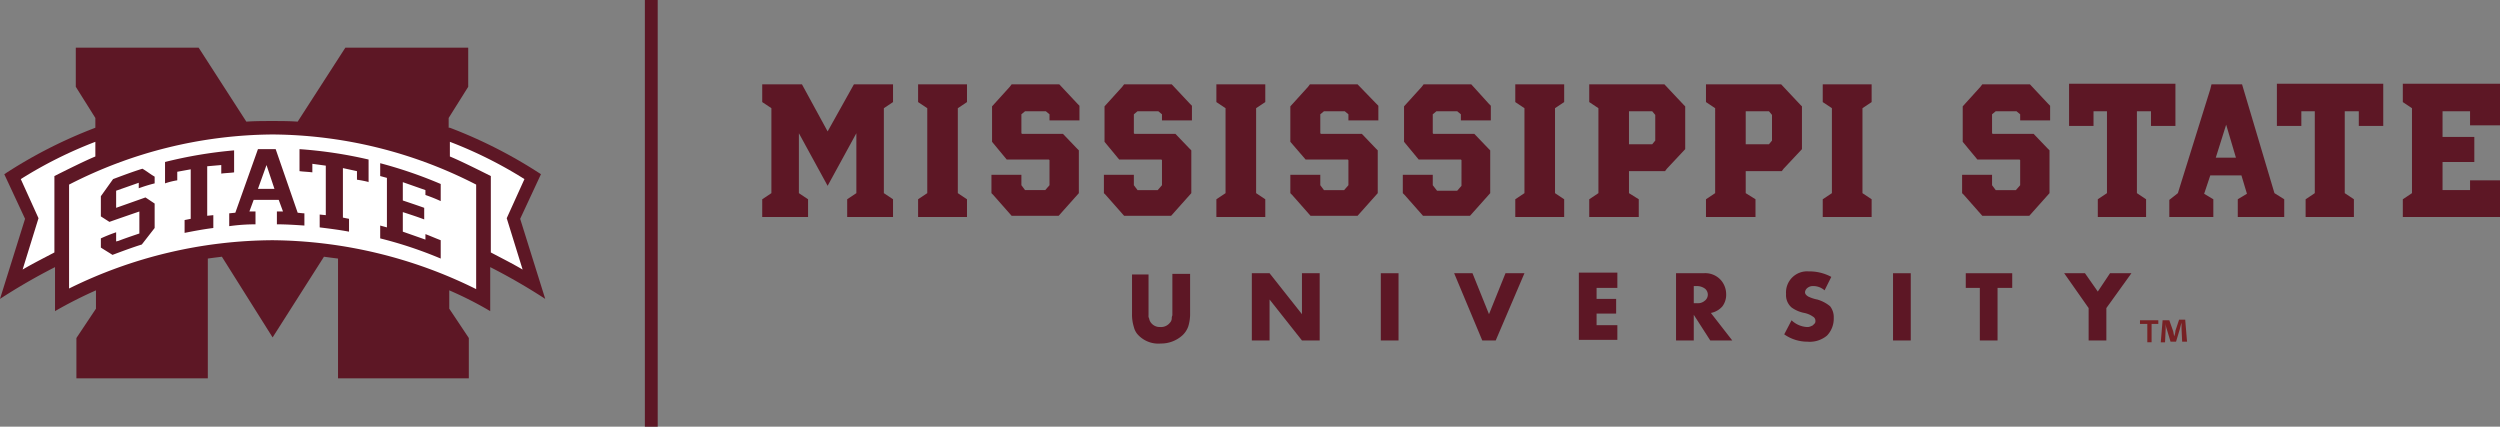<svg xmlns="http://www.w3.org/2000/svg" width="409" height="69.8" viewBox="0 0 409 69.8">
  <rect x="0" y="0" width="409" height="69.8" fill="#808080" stroke="none"/>
  <g id="logo-msu-color-horizontal" transform="translate(-6.9 -6.8)">
    <g id="Group_219" data-name="Group 219">
      <g id="Group_213" data-name="Group 213">
        <path id="Path_11" data-name="Path 11" d="M112.4,6.8V76.6h2.1V6.8" fill="#5d1725"/>
      </g>
      <g id="Group_216" data-name="Group 216">
        <g id="Group_214" data-name="Group 214">
          <path id="Path_12" data-name="Path 12" d="M147,38.4V28.6l-4.7,8.6-4.7-8.6v9.8l1.5,1v2.9h-7.5V39.4l1.5-1V24.5l-1.5-1V20.6h6.5l4.2,7.7,4.3-7.7H153v2.9l-1.5,1V38.4l1.5,1v2.9h-7.5V39.4Z" fill="#5d1725"/>
          <path id="Path_13" data-name="Path 13" d="M165.1,42.3h-8V39.4l1.5-1V24.5l-1.5-1V20.6h8v2.9l-1.5,1V38.4l1.5,1Z" fill="#5d1725"/>
          <path id="Path_14" data-name="Path 14" d="M183.2,23.8l.3.3v2.4h-4.9v-1L178,25h-3.4l-.6.5v3.1l.1.1h6.7l2.3,2.4.3.3v7l-3.3,3.7h-7.7l-3-3.4-.3-.3v-3H174v1.7l.6.8h3.3l.7-.8V33l-.1-.1h-6.9L169.2,30V24.2l2.9-3.2.3-.4h7.8Z" fill="#5d1725"/>
          <path id="Path_15" data-name="Path 15" d="M201.6,23.8l.3.3v2.4H197v-1l-.6-.5H193l-.6.5v3.1l.1.1h6.7l2.3,2.4.3.3v7l-3.3,3.7h-7.7l-3-3.4-.3-.3v-3h4.9v1.7l.6.8h3.3l.7-.8V33l-.1-.1H190L187.6,30V24.2l2.9-3.2.3-.4h7.8Z" fill="#5d1725"/>
          <path id="Path_16" data-name="Path 16" d="M213.9,42.3h-8V39.4l1.5-1V24.5l-1.5-1V20.6h8v2.9l-1.5,1V38.4l1.5,1Z" fill="#5d1725"/>
          <path id="Path_17" data-name="Path 17" d="M232.1,23.8l.3.3v2.4h-4.9v-1l-.6-.5h-3.4l-.6.5v3.1l.1.1h6.7l2.3,2.4.3.3v7L229,42.1h-7.7l-3-3.4-.3-.3v-3h4.9v1.7l.6.8h3.3l.7-.8V33l-.1-.1h-6.9L218,30V24.2l2.9-3.2.3-.4H229Z" fill="#5d1725"/>
          <path id="Path_18" data-name="Path 18" d="M250.5,23.8l.3.3v2.4h-4.9v-1l-.6-.5h-3.4l-.6.5v3.1l.1.1h6.7l2.3,2.4.3.3v7l-3.3,3.7h-7.7l-3-3.4-.3-.3v-3h4.9v1.7l.7.9h3.3l.7-.8V33l-.1-.1H239L236.6,30V24.2l2.9-3.2.3-.4h7.8Z" fill="#5d1725"/>
          <path id="Path_19" data-name="Path 19" d="M262.8,42.3h-8V39.4l1.5-1V24.5l-1.5-1V20.6h8v2.9l-1.5,1V38.4l1.5,1Z" fill="#5d1725"/>
          <path id="Path_20" data-name="Path 20" d="M282.3,23.9l.3.3v7l-3,3.2-.3.4h-5.9v3.6l1.6,1v2.9h-8.1V39.4l1.5-1V24.5l-1.5-1V20.6h12.3Zm-4.6,1.7-.5-.6h-3.8v5.4h3.8l.5-.6Z" fill="#5d1725"/>
          <path id="Path_21" data-name="Path 21" d="M301.4,23.9l.3.3v7l-3,3.2-.3.4h-5.9v3.6l1.6,1v2.9H286V39.4l1.5-1V24.5l-1.5-1V20.6h12.3Zm-4.6,1.7-.5-.6h-3.8v5.4h3.8l.5-.6Z" fill="#5d1725"/>
          <path id="Path_22" data-name="Path 22" d="M313.1,42.3h-8V39.4l1.5-1V24.5l-1.5-1V20.6h8v2.9l-1.5,1V38.4l1.5,1Z" fill="#5d1725"/>
          <path id="Path_23" data-name="Path 23" d="M342,23.8l.3.3v2.4h-4.9v-1l-.6-.5h-3.4l-.6.5v3.1l.1.1h6.7l2.3,2.4.3.3v7l-3.3,3.7h-7.7l-3-3.4-.3-.3v-3h4.9v1.7l.6.8h3.3l.7-.8V33l-.1-.1h-6.9L328,30V24.2l2.9-3.2.3-.4H339Z" fill="#5d1725"/>
          <path id="Path_24" data-name="Path 24" d="M345.4,20.5h17.4v6.9h-4V25h-2.3V38.4l1.5,1v2.9h-7.9V39.4l1.5-1V25h-2.2v2.4h-4Z" fill="#5d1725"/>
          <path id="Path_25" data-name="Path 25" d="M380.6,39.4v2.9H373V39.4l1.5-.9-.9-3h-5.1l-1,3,1.5.9v2.9h-7.2V39.5l1.4-1.1,5.3-17,.2-.8h5L379,38.4Zm-7.9-6.8-1.6-5.4-1.7,5.4Z" fill="#5d1725"/>
          <path id="Path_26" data-name="Path 26" d="M379.4,20.5h17.4v6.9h-4V25h-2.3V38.4l1.5,1v2.9h-7.9V39.4l1.5-1V25h-2.2v2.4h-4Z" fill="#5d1725"/>
          <path id="Path_27" data-name="Path 27" d="M400,20.5h15.9v6.8H411V25h-4.5v4.2h5.2v4.1h-5.2v4.6H411V36.3h4.9v6H400V39.4l1.5-1V24.5l-1.5-1Z" fill="#5d1725"/>
        </g>
        <g id="Group_215" data-name="Group 215">
          <path id="Path_28" data-name="Path 28" d="M194.8,51.5v6.9a.749.749,0,0,0,.1.5,1.493,1.493,0,0,0,.3.7,1.8,1.8,0,0,0,1.5.7,1.865,1.865,0,0,0,1.6-.7,1.08,1.08,0,0,0,.3-.7,1.087,1.087,0,0,1,.1-.5V51.6h2.9V58a6.873,6.873,0,0,1-.3,2.2,3.6,3.6,0,0,1-1,1.5,5.2,5.2,0,0,1-3.5,1.3,4.546,4.546,0,0,1-3.6-1.3,2.851,2.851,0,0,1-.8-1.4,6.873,6.873,0,0,1-.3-2.2V51.7h2.7Z" fill="#5d1725"/>
          <path id="Path_29" data-name="Path 29" d="M211.7,62.5v-11h2.9l5.3,6.7V51.5h2.9v11h-2.9l-5.3-6.7v6.7Z" fill="#5d1725"/>
          <path id="Path_30" data-name="Path 30" d="M235.7,51.5v11h-2.9v-11Z" fill="#5d1725"/>
          <path id="Path_31" data-name="Path 31" d="M247.8,51.5l2.7,6.7,2.7-6.7h3.1l-4.7,11h-2.2l-4.6-11Z" fill="#5d1725"/>
          <path id="Path_32" data-name="Path 32" d="M271.5,53.9h-3.4v1.8h3.2v2.4h-3.2V60h3.4v2.4h-6.3v-11h6.3Z" fill="#5d1725"/>
          <path id="Path_33" data-name="Path 33" d="M286.8,58l3.5,4.5h-3.6L284,58.3v4.2h-2.9v-11h4.5a3.431,3.431,0,0,1,2.9,1.2,3.5,3.5,0,0,1,.8,2.2,3.173,3.173,0,0,1-.6,2A3.328,3.328,0,0,1,286.8,58ZM284,56.4h.5a1.7,1.7,0,0,0,1.3-.4,1.25,1.25,0,0,0,0-2,2.226,2.226,0,0,0-1.3-.4H284Z" fill="#5d1725"/>
          <path id="Path_34" data-name="Path 34" d="M306.5,52.1l-1.1,2.2a2.805,2.805,0,0,0-1.9-.7,1.4,1.4,0,0,0-.9.3,1.012,1.012,0,0,0-.4.7c0,.3.2.5.5.7a5.9,5.9,0,0,0,1.5.5,5.814,5.814,0,0,1,2.1,1.1,2.883,2.883,0,0,1,.6,1.9,4,4,0,0,1-1.1,2.9,4.4,4.4,0,0,1-3.2,1,6.585,6.585,0,0,1-3.8-1.2l1.2-2.3a3.979,3.979,0,0,0,2.5,1.1,1.268,1.268,0,0,0,.6-.1c.2-.1.3-.1.4-.2l.3-.3a.6.6,0,0,0,.1-.4.755.755,0,0,0-.4-.7,3.766,3.766,0,0,0-1.4-.6,5.266,5.266,0,0,1-2.1-.9,2.656,2.656,0,0,1-.9-2.2,3.448,3.448,0,0,1,3.7-3.7A7.508,7.508,0,0,1,306.5,52.1Z" fill="#5d1725"/>
          <path id="Path_35" data-name="Path 35" d="M319.5,51.5v11h-2.9v-11Z" fill="#5d1725"/>
          <path id="Path_36" data-name="Path 36" d="M333.7,53.9v8.6h-2.9V53.9h-2.3V51.5h7.6v2.4Z" fill="#5d1725"/>
          <path id="Path_37" data-name="Path 37" d="M348.6,57.2l-4-5.7H348l2.1,3,2-3h3.5l-4.1,5.7v5.3h-2.9Z" fill="#5d1725"/>
        </g>
      </g>
      <g id="Group_218" data-name="Group 218">
        <path id="Path_38" data-name="Path 38" d="M80.5,27.7a77.366,77.366,0,0,1,14.9,7.6L92,42.6l4.1,13.1a97.392,97.392,0,0,0-9-5.2v7.2a59.945,59.945,0,0,0-6.7-3.4v3l3.2,4.8v6.6H62.2V49.1c-.8-.1-1.6-.2-2.3-.3L51.5,62,43.2,48.8c-.8.1-1.6.2-2.3.3V68.7H19.4V62.1l3.2-4.8v-3a70.033,70.033,0,0,0-6.7,3.4V50.5a97.393,97.393,0,0,0-9,5.2L11,42.6,7.6,35.3a77.366,77.366,0,0,1,14.9-7.6V26.1L19.3,21V14.6H39.4l7.8,12.1c1.4-.1,2.8-.1,4.2-.1s2.8,0,4.2.1l7.8-12.1H83.5V21l-3.2,5.1v1.6Z" fill="#5d1725"/>
        <path id="Path_39" data-name="Path 39" d="M22.5,30a69.494,69.494,0,0,0-12.2,6.1l2.9,6.4-2.6,8.4c1.7-1,3.5-1.9,5.2-2.8V35.6c2-1,5-2.5,6.7-3.2Z" fill="#fff"/>
        <path id="Path_40" data-name="Path 40" d="M51.5,46.1a76.266,76.266,0,0,1,33.3,8V37a73.8,73.8,0,0,0-33.3-8.2A73.8,73.8,0,0,0,18.2,37V54A75.828,75.828,0,0,1,51.5,46.1Z" fill="#fff"/>
        <path id="Path_41" data-name="Path 41" d="M80.5,30a69.494,69.494,0,0,1,12.2,6.1l-2.9,6.4,2.6,8.4c-1.7-1-3.5-1.9-5.2-2.8V35.6c-2-1-5-2.5-6.7-3.2Z" fill="#fff"/>
        <g id="Group_217" data-name="Group 217">
          <path id="Path_42" data-name="Path 42" d="M45.2,35c-.7.1-1.4.1-2.1.2V33.8l-2.3.2v8.1l1-.1v2.1c-1.6.2-3.2.5-4.7.8V42.8l1-.2V34.5l-2.2.4v1.4a11.7,11.7,0,0,0-2,.5V33.3a72.066,72.066,0,0,1,11.3-1.9V35Zm-13,1.8a25.825,25.825,0,0,0-2.6.8v-.9L25.9,38v2.8s3.4-1.2,4.8-1.7l1.5,1v4l-2.1,2.7c-1.6.5-3.2,1.1-4.8,1.7-.6-.4-1.3-.8-1.9-1.2V45.8a26.042,26.042,0,0,1,2.5-1v1.5l.4-.1c1-.4,3.4-1.2,3.4-1.2V41.4s-3.5,1.2-4.9,1.7l-1.4-.9V38.9l2-2.8c1.6-.6,3.2-1.2,4.8-1.7.7.4,1.3.9,2,1.3Zm35.1-.2a17.659,17.659,0,0,0-2-.4V34.8L63,34.3v8.1l1,.2v2.1c-1.6-.3-3.2-.5-4.8-.7V41.9l1,.1V33.9L58,33.6V35c-.7-.1-1.4-.1-2.1-.2V31.2a71.68,71.68,0,0,1,11.3,1.7v3.7Zm5.5,0v3s2.4.8,3.5,1.2v1.9c-1-.4-3.5-1.2-3.5-1.2v3.2L76.5,46v-.9c.8.3,1.7.7,2.5,1v3a67.624,67.624,0,0,0-9.9-3.3V43.7l1.1.3V35.9l-1.1-.3V33.5A72.364,72.364,0,0,1,79,36.9v2.8a26.042,26.042,0,0,0-2.5-1v-.8ZM50.5,33.8l-1.4,3.9h2.7Zm6.2,9.9c-1.5-.1-3-.2-4.5-.2V41.4h1l-.7-1.9H48.4l-.7,1.9h1v2.1a31.079,31.079,0,0,0-4.3.3V41.7l1-.1,3.7-10.4H52l3.6,10.4s.8.1,1.1.1Z" fill="#5d1725"/>
        </g>
      </g>
    </g>
    <g id="Group_220" data-name="Group 220">
      <path id="Path_43" data-name="Path 43" d="M360,59.2v.6h-1.1v3h-.7v-3H357v-.6Zm3.9,3.5-.1-2.1v-1h0c-.1.3-.2.7-.3,1.1l-.6,2H362l-.6-2a3.553,3.553,0,0,1-.2-1h0v1l-.1,2.1h-.7l.3-3.6h1.1l.6,1.7c.1.3.1.5.2.9h0a2.92,2.92,0,0,0,.2-.9l.6-1.8h1l.3,3.6Z" fill="#772124"/>
    </g>
  </g>
</svg>
